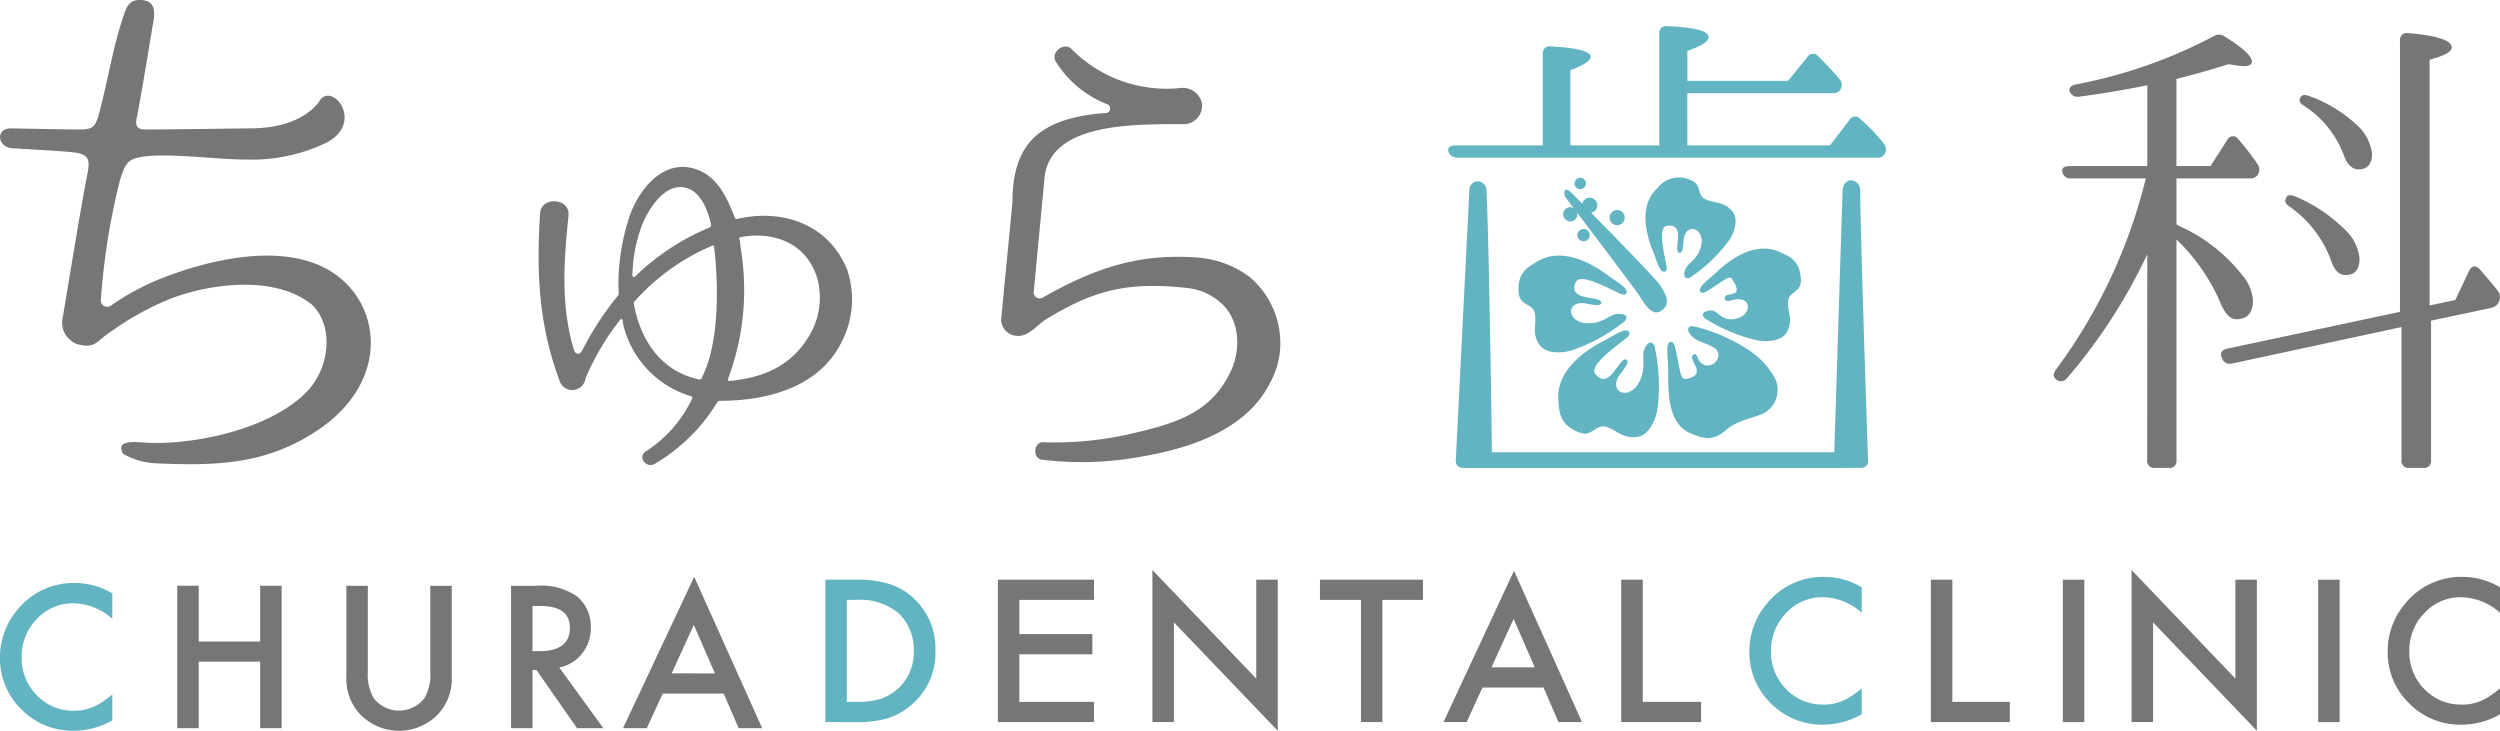 <svg xmlns="http://www.w3.org/2000/svg" xmlns:xlink="http://www.w3.org/1999/xlink" width="250" height="73.076" viewBox="0 0 250 73.076">
  <defs>
    <clipPath id="clip-path">
      <rect id="長方形_3264" data-name="長方形 3264" width="250" height="46.795" fill="none"/>
    </clipPath>
    <clipPath id="clip-path-2">
      <rect id="長方形_3267" data-name="長方形 3267" width="250" height="16.076" fill="none"/>
    </clipPath>
  </defs>
  <g id="logo" transform="translate(-101 -24)">
    <g id="グループ_9928" data-name="グループ 9928" transform="translate(101 24)">
      <g id="グループ_9927" data-name="グループ 9927" transform="translate(0 0)" clip-path="url(#clip-path)">
        <path id="パス_203579" data-name="パス 203579" d="M216.908,15.409H231.17l1.924-2.512a.653.653,0,0,1,1.087-.148,17.953,17.953,0,0,1,2.319,2.413.888.888,0,0,1,.148,1.083.792.792,0,0,1-.79.395H193.912a.9.9,0,0,1-.888-.591c-.148-.394.148-.64.74-.64h8.686V6.25a.687.687,0,0,1,.838-.738c2.616.147,3.948.492,3.948,1.034,0,.394-.642.837-2.024,1.329v7.535H214.1V4.23a.67.67,0,0,1,.789-.739c2.813.1,4.145.493,4.145,1.084,0,.443-.691.886-2.122,1.379v3h10.067L228.9,6.594a.65.65,0,0,1,1.085-.1,30.264,30.264,0,0,1,2.122,2.265.881.881,0,0,1,.1,1.084c-.148.246-.4.344-.839.344h-14.46ZM194.62,47.665c-.6,0-.867-.246-.867-.738l1.355-26.98A.871.871,0,0,1,196.03,19a.945.945,0,0,1,.8.942c.278,6.381.538,26.154.538,26.154H231.6l.83-26.154c0-.492.326-1.09.922-1.041a1,1,0,0,1,.842,1.041c.035,5.052.786,26.98.786,26.98q0,.738-.813.738Z" transform="translate(-48.174 -0.87)" fill="#62b4c2"/>
        <path id="パス_203580" data-name="パス 203580" d="M283.054,26.522a54.349,54.349,0,0,1-8.044,12.41.737.737,0,0,1-1.085.1c-.3-.246-.3-.591,0-.985a53.293,53.293,0,0,0,8.98-19.107h-7.5a.774.774,0,0,1-.839-.64q-.147-.591.74-.591h7.748V9.632c-2.27.443-4.491.837-6.81,1.132a.832.832,0,0,1-.938-.492c-.148-.344.1-.639.642-.738a48.8,48.8,0,0,0,13.769-4.826.973.973,0,0,1,1.085.05c1.826,1.132,2.714,1.97,2.714,2.511,0,.3-.3.443-.839.443a9.5,9.5,0,0,1-1.48-.2c-1.529.493-3.257.985-5.231,1.477v8.716h3.405l1.678-2.61a.63.63,0,0,1,1.086-.1,26.8,26.8,0,0,1,1.974,2.561.967.967,0,0,1-.049,1.083.909.909,0,0,1-.789.3h-7.3v4.58a3.513,3.513,0,0,0,.741.394,16.763,16.763,0,0,1,5.823,4.679,4.529,4.529,0,0,1,1.086,2.511c0,1.281-.543,1.921-1.678,1.921-.642,0-1.185-.64-1.678-1.871a19.325,19.325,0,0,0-4.294-6.107V47.107a.7.7,0,0,1-.789.788h-1.349a.7.7,0,0,1-.789-.788Zm25.266,5.762V5.15a.688.688,0,0,1,.84-.738c2.912.246,4.343.738,4.343,1.428,0,.443-.741.837-2.221,1.231V31.644l2.566-.543,1.381-2.905c.247-.541.642-.591,1.036-.2.691.787,1.283,1.477,1.826,2.166a1,1,0,0,1,.148,1.034,1.024,1.024,0,0,1-.79.69l-6.02,1.28V47.107a.7.7,0,0,1-.789.788h-1.382a.7.7,0,0,1-.789-.788v-13.3l-16.926,3.644a.835.835,0,0,1-.987-.443v-.049c-.3-.492-.1-.837.443-.985ZM297.725,20.691a15.706,15.706,0,0,1,5.132,3.413,4.547,4.547,0,0,1,1.418,2.831c0,1.124-.459,1.665-1.377,1.665-.709,0-1.168-.5-1.5-1.541a11.389,11.389,0,0,0-4.214-5.37c-.333-.25-.416-.5-.25-.791.083-.292.375-.333.792-.208m1.419-10.02A13.709,13.709,0,0,1,303.9,13.5a4.623,4.623,0,0,1,1.627,2.955c0,1.041-.459,1.583-1.335,1.583-.668,0-1.168-.5-1.5-1.457a10.066,10.066,0,0,0-4.047-4.954c-.375-.25-.458-.5-.292-.75.125-.291.376-.333.793-.208" transform="translate(-68.323 -1.1)" fill="#767676"/>
        <path id="パス_203581" data-name="パス 203581" d="M212,37.625c.552.275,1.09.545,1.18.091s-1.09-1.09-1.816-1.634c-1.677-1.258-4.6-2.9-7.081-1.452-1.089.636-2.025,1.175-1.906,3.086.091,1.453,1.429,1.049,1.634,2.178.182,1-.362,1.907.454,3.086.674.973,2.353.836,3.268.545a17.681,17.681,0,0,0,5.265-2.9c.454-.545-.091-.817-.817-.726s-1.544,1.09-3.177.908-1.906-1.906-.363-2c.544-.032,2.088.544,2-.091s-3.449-.091-2.542-2c.314-.66,1.652-.218,3.9.908" transform="translate(-50.517 -8.503)" fill="#62b4c2"/>
        <path id="パス_203582" data-name="パス 203582" d="M209.208,25.608s8.338,8.433,8.812,9.191,1.232,1.8.19,2.559-1.8-.853-2.463-1.8-7.2-9.57-7.2-9.57-.189-.473,0-.663.663.284.663.284" transform="translate(-52.037 -6.311)" fill="#62b4c2"/>
        <path id="パス_203583" data-name="パス 203583" d="M209.741,28.323a.711.711,0,1,1-.711-.711.711.711,0,0,1,.711.711" transform="translate(-52.002 -6.893)" fill="#62b4c2"/>
        <path id="パス_203584" data-name="パス 203584" d="M211.446,31.132a.616.616,0,1,1-.616-.616.616.616,0,0,1,.616.616" transform="translate(-52.475 -7.618)" fill="#62b4c2"/>
        <path id="パス_203585" data-name="パス 203585" d="M210.973,24.266a.568.568,0,1,1-.569-.569.569.569,0,0,1,.569.569" transform="translate(-52.38 -5.916)" fill="#62b4c2"/>
        <path id="パス_203586" data-name="パス 203586" d="M214.508,28.749a.758.758,0,1,1,.758.758.758.758,0,0,1-.758-.758" transform="translate(-53.547 -6.987)" fill="#62b4c2"/>
        <path id="パス_203587" data-name="パス 203587" d="M210.846,27.107a.758.758,0,1,1,.758.758.758.758,0,0,1-.758-.758" transform="translate(-52.633 -6.578)" fill="#62b4c2"/>
        <path id="パス_203588" data-name="パス 203588" d="M214.024,45.153c.512-.389,1.011-.77.628-1.064s-1.522.519-2.366.949c-1.95.993-4.834,2.974-4.619,5.965.094,1.312.169,2.438,2.014,3.206,1.4.584,1.64-.855,2.794-.528,1.019.29,1.619,1.218,3.1.995,1.222-.183,1.866-1.82,2.014-2.811a18.438,18.438,0,0,0-.3-6.269c-.3-.675-.807-.29-1.056.431s.31,1.947-.612,3.395-2.663.909-2.038-.579c.22-.524,1.471-1.706.834-1.913s-1.673,3.19-3.041,1.462c-.474-.6.556-1.648,2.647-3.239" transform="translate(-51.836 -10.99)" fill="#62b4c2"/>
        <path id="パス_203589" data-name="パス 203589" d="M223.072,46.018c-.122-.586-.24-1.158-.641-.954s-.175,1.486-.154,2.367c.05,2.035-.272,5.766,2.325,6.787,1.139.449,2.115.838,3.5-.4,1.053-.942,2.9-1.187,3.879-1.721a2.689,2.689,0,0,0,1.058-3.262,7.785,7.785,0,0,0-2.9-3.11,17.172,17.172,0,0,0-5.382-2.268c-.688-.018-.568.561-.062,1.06s1.283.582,2.088,1.048c1.383.8-.307,2.6-1.3,1.477-.351-.4-.326-1.09-.756-.639s1.491,1.856-.509,2.31c-.693.158-.645-.3-1.141-2.693" transform="translate(-55.466 -10.847)" fill="#62b4c2"/>
        <path id="パス_203590" data-name="パス 203590" d="M227.637,37.143c-.485.321-.958.635-1.093.212s.9-1.153,1.519-1.748c1.43-1.376,3.981-3.251,6.458-2.138,1.087.488,2.02.9,2.116,2.734.073,1.392-1.221,1.151-1.29,2.247-.061.97.546,1.775-.089,2.986-.524,1-2.108,1.046-2.994.867a16.557,16.557,0,0,1-5.235-2.2c-.483-.47,0-.787.684-.778s.947,1.153,2.454.807,1.574-2.018.122-1.94c-.512.028-1.278.46-1.262-.155s1.934.1.879-1.618c-.365-.6-.287-.585-2.269.726" transform="translate(-56.548 -8.271)" fill="#62b4c2"/>
        <path id="パス_203591" data-name="パス 203591" d="M221.3,32.045c.113.54.224,1.068-.207,1.027s-.713-1.208-1.025-1.967c-.721-1.751-1.484-4.661.424-6.4a2.707,2.707,0,0,1,3.241-.825c1.284.452.594,1.486,1.56,1.952.853.413,1.8.184,2.664,1.183.711.825.176,2.218-.308,2.921a15.438,15.438,0,0,1-3.9,3.729c-.6.245-.712-.288-.453-.882s1.357-1.032,1.593-2.469-1.249-2.115-1.707-.825c-.162.454-.02,1.917-.57,1.676s.761-2.958-1.174-2.678c-.672.1-.6,1.349-.138,3.555" transform="translate(-54.741 -5.904)" fill="#62b4c2"/>
        <path id="パス_203592" data-name="パス 203592" d="M31.733,43.047C26.6,46.466,21.611,46.6,15.593,46.33a7.18,7.18,0,0,1-3.283-.948c-.854-1.553,1.471-1.131,2.736-1.094,4.377.127,11.489-1.241,15.319-4.8,2.727-2.532,3.041-6.933.821-9.028C27.467,27.471,21,28.344,16.979,29.9a28.389,28.389,0,0,0-5.758,3.173C9.574,34.119,9.574,34.94,7.66,34.393a2.306,2.306,0,0,1-1.368-2.736c.681-4.084,1.844-11.247,2.462-14.334.39-1.95-.272-2.023-2.7-2.2-1.551-.111-3.1-.191-4.657-.287-1.679,0-1.918-2-.3-2,0,0,5.469.111,6.837.111s1.555-.273,1.915-1.368C10.9,7.62,11.216,5.013,12.31,1.73,12.6.855,12.823,0,13.951,0c1.368,0,1.638.792,1.368,2.277-.228,1.258-1.094,6.75-1.641,9.486-.167.831.027,1.183.821,1.183,2.752,0,10.523-.111,10.523-.111,5.4,0,6.957-2.753,7.018-2.874,1.334-1.665,4.414,2.4.514,4.353a17.272,17.272,0,0,1-7.934,1.641c-2.674.019-7.838-.69-10.395-.273-1.368.223-1.641.547-2.189,2.188a67.886,67.886,0,0,0-1.955,12.21.645.645,0,0,0,1.02.478,24.356,24.356,0,0,1,4.979-2.693c4.678-1.856,12.1-3.693,16.915-.784,5.184,3.129,6.125,11.043-1.261,15.967" transform="translate(0 0)" fill="#767676"/>
        <path id="パス_203593" data-name="パス 203593" d="M102.028,39.857c-2.336,4.559-7.616,5.776-12.135,5.776a.278.278,0,0,0-.254.152,17.9,17.9,0,0,1-6.3,6.182c-.812.406-1.676-.709-.863-1.267a12.7,12.7,0,0,0,4.671-5.32c.051-.051,0-.152-.1-.2a9.845,9.845,0,0,1-6.855-7.4v-.2c-.05-.152-.2-.152-.254-.05a25.437,25.437,0,0,0-3.35,5.574,1.6,1.6,0,0,0-.152.455,1.336,1.336,0,0,1-2.488.254c-2.184-5.726-2.386-11.046-2.031-16.771v-.05c0-1.875,3.1-1.673,2.843.152v.1c-.508,4.763-.711,8.968.508,13.174.05.05.05.152.1.254a.379.379,0,0,0,.711,0l.152-.254a30.289,30.289,0,0,1,3.453-5.269.392.392,0,0,0,.1-.254c0-.3-.05-.912,0-1.925a22.235,22.235,0,0,1,.966-5.421c.812-2.686,3.147-5.877,6.245-5.219,2.59.558,3.606,2.939,4.417,5.016a.149.149,0,0,0,.2.1c4.621-1.063,9.191.558,11.018,5.067a9.23,9.23,0,0,1-.609,7.348M81.16,33.016c0,.2.152.356.254.2A23.577,23.577,0,0,1,88.878,28.3a.279.279,0,0,0,.152-.254c-.356-1.671-1.117-3.344-2.488-3.7-2.132-.608-3.808,2.179-4.417,3.7a15.026,15.026,0,0,0-.964,4.965m6.9,10.387c1.828-3.5,1.676-9.272,1.32-12.768a1.123,1.123,0,0,1-.05-.405c0-.1-.1-.152-.2-.1A21.793,21.793,0,0,0,81.363,35.7a.223.223,0,0,0-.05.254c.66,3.75,2.843,6.789,6.549,7.55.1,0,.2-.051.2-.1m11.62-9.894c-1.066-3.75-4.512-4.85-7.711-4.243-.1,0-.152.1-.1.2a4.466,4.466,0,0,1,.1.81,25.227,25.227,0,0,1-1.218,13.073c-.052.152-.052.3.1.3,3.758-.356,6.544-1.737,8.27-5.031a7.449,7.449,0,0,0,.558-5.117" transform="translate(-17.918 -5.551)" fill="#767676"/>
        <path id="パス_203594" data-name="パス 203594" d="M160.287,39.872c-2.186,4.362-7.357,6.384-12.582,7.288a32.786,32.786,0,0,1-10.077.373h-.053c-1.12-.107-.906-1.915.16-1.756a34.11,34.11,0,0,0,9.33-1.012c4.585-1.064,7.383-2.337,9.142-5.742,1.174-2.128,1.174-5.214-.586-6.969a5.943,5.943,0,0,0-3.519-1.7c-5.918-.639-9.249.1-14.207,3.135-.854.532-1.706,1.7-2.826,1.649a1.659,1.659,0,0,1-1.653-1.649l1.133-11.7c0-4.576,1.6-7.13,5.491-8.3a17.978,17.978,0,0,1,3.892-.639.46.46,0,0,0,.16-.852,10.551,10.551,0,0,1-5.118-4.15c-.8-1.011.8-2.235,1.546-1.33a13.377,13.377,0,0,0,10.823,3.831,1.953,1.953,0,0,1,2.133,1.436,1.84,1.84,0,0,1-1.813,2.181c-4.8,0-13.489-.212-13.916,5.481l-1.079,11.385a.612.612,0,0,0,.906.479c5.491-3.139,9.97-4.469,15.728-3.99a9.994,9.994,0,0,1,4.958,1.915,8.675,8.675,0,0,1,2.986,7.874,8.553,8.553,0,0,1-.96,2.767" transform="translate(-33.304 -1.547)" fill="#767676"/>
      </g>
    </g>
    <g id="グループ_9930" data-name="グループ 9930" transform="translate(101 81)">
      <g id="グループ_9929" data-name="グループ 9929" transform="translate(0 0)" clip-path="url(#clip-path-2)">
        <path id="パス_203595" data-name="パス 203595" d="M11.235,2.549V5.094A5.959,5.959,0,0,0,7.379,3.536a4.911,4.911,0,0,0-3.7,1.577A5.317,5.317,0,0,0,2.168,8.949,5.189,5.189,0,0,0,3.68,12.731a5,5,0,0,0,3.708,1.541A4.544,4.544,0,0,0,9.316,13.9a5.453,5.453,0,0,0,.919-.5,11.055,11.055,0,0,0,1-.756V15.24A7.765,7.765,0,0,1,7.36,16.283,7.146,7.146,0,0,1,2.15,14.151,7.063,7.063,0,0,1,0,8.968,7.316,7.316,0,0,1,1.8,4.117a7.163,7.163,0,0,1,5.729-2.61,7.273,7.273,0,0,1,3.708,1.042" transform="translate(0 -0.206)" fill="#62b4c2"/>
        <path id="パス_203596" data-name="パス 203596" d="M22.68,7.4h6.143V1.826h2.149V16.068H28.823V9.417H22.68v6.651H20.531V1.826H22.68Z" transform="translate(-2.807 -0.25)" fill="#767676"/>
        <path id="パス_203597" data-name="パス 203597" d="M42.268,1.827V10.4a4.725,4.725,0,0,0,.6,2.685,3.208,3.208,0,0,0,5.046,0,4.644,4.644,0,0,0,.6-2.685V1.827H50.66v9.168a5.125,5.125,0,0,1-1.4,3.708,5.421,5.421,0,0,1-7.738,0,5.128,5.128,0,0,1-1.4-3.708V1.827Z" transform="translate(-5.485 -0.25)" fill="#767676"/>
        <path id="パス_203598" data-name="パス 203598" d="M64.021,10l4.409,6.07H65.8l-4.069-5.829h-.387v5.829H59.2V1.827h2.518a6.291,6.291,0,0,1,4.076,1.061A3.9,3.9,0,0,1,67.175,6a4.043,4.043,0,0,1-.867,2.6A3.857,3.857,0,0,1,64.021,10M61.346,8.366h.683q3.052,0,3.053-2.334,0-2.185-2.97-2.186h-.766Z" transform="translate(-8.094 -0.25)" fill="#767676"/>
        <path id="パス_203599" data-name="パス 203599" d="M82.238,12.468h-6.1l-1.587,3.458H72.172L79.287.791l6.8,15.135H83.732Zm-.876-2.02L79.25,5.6l-2.214,4.843Z" transform="translate(-9.868 -0.109)" fill="#767676"/>
        <path id="パス_203600" data-name="パス 203600" d="M95.605,15.363V1.122h2.989a10.863,10.863,0,0,1,3.394.424,6.346,6.346,0,0,1,2.426,1.411,6.813,6.813,0,0,1,2.2,5.284,6.754,6.754,0,0,1-2.3,5.313,6.678,6.678,0,0,1-2.416,1.411,11.005,11.005,0,0,1-3.348.4Zm2.149-2.02h.969a8.048,8.048,0,0,0,2.407-.3,4.884,4.884,0,0,0,3.32-4.8,4.949,4.949,0,0,0-1.567-3.8,5.943,5.943,0,0,0-4.16-1.3h-.969Z" transform="translate(-13.072 -0.154)" fill="#62b4c2"/>
        <path id="パス_203601" data-name="パス 203601" d="M125.207,3.142H117.74V6.564h7.3v2.02h-7.3v4.759h7.467v2.019h-9.616V1.122h9.616Z" transform="translate(-15.804 -0.154)" fill="#767676"/>
        <path id="パス_203602" data-name="パス 203602" d="M133.493,15.209V0l10.385,10.864V.969h2.149V16.076L135.642,5.239v9.97Z" transform="translate(-18.252 0)" fill="#767676"/>
        <path id="パス_203603" data-name="パス 203603" d="M159.146,3.142V15.362H157V3.142h-4.1V1.122h10.3v2.02Z" transform="translate(-20.904 -0.154)" fill="#767676"/>
        <path id="パス_203604" data-name="パス 203604" d="M177.213,11.763h-6.1l-1.587,3.458h-2.315L174.263.086l6.8,15.135h-2.352Zm-.876-2.02L174.226,4.9l-2.214,4.843Z" transform="translate(-22.863 -0.012)" fill="#767676"/>
        <path id="パス_203605" data-name="パス 203605" d="M189.951,1.122V13.342h5.837v2.02H187.8V1.122Z" transform="translate(-25.677 -0.154)" fill="#767676"/>
        <path id="パス_203606" data-name="パス 203606" d="M213.881,1.844V4.389a5.959,5.959,0,0,0-3.855-1.558,4.911,4.911,0,0,0-3.7,1.577,5.317,5.317,0,0,0-1.512,3.836,5.189,5.189,0,0,0,1.512,3.782,5,5,0,0,0,3.708,1.541,4.544,4.544,0,0,0,1.928-.369,5.453,5.453,0,0,0,.919-.5,11.055,11.055,0,0,0,1-.756v2.592a7.765,7.765,0,0,1-3.874,1.043,7.146,7.146,0,0,1-5.211-2.131,7.063,7.063,0,0,1-2.15-5.183,7.317,7.317,0,0,1,1.8-4.852A7.163,7.163,0,0,1,210.173.8a7.273,7.273,0,0,1,3.708,1.042" transform="translate(-27.707 -0.11)" fill="#62b4c2"/>
        <path id="パス_203607" data-name="パス 203607" d="M225.817,1.122V13.342h5.75v2.02h-7.9V1.122Z" transform="translate(-30.581 -0.154)" fill="#767676"/>
        <rect id="長方形_3265" data-name="長方形 3265" width="2.149" height="14.241" transform="translate(206.284 0.969)" fill="#767676"/>
        <path id="パス_203608" data-name="パス 203608" d="M246.916,15.209V0L257.3,10.864V.969h2.149V16.076L249.065,5.239v9.97Z" transform="translate(-33.76 0)" fill="#767676"/>
        <rect id="長方形_3266" data-name="長方形 3266" width="2.149" height="14.241" transform="translate(231.815 0.969)" fill="#767676"/>
        <path id="パス_203609" data-name="パス 203609" d="M287.816,1.844V4.389a5.959,5.959,0,0,0-3.855-1.558,4.911,4.911,0,0,0-3.7,1.577,5.317,5.317,0,0,0-1.512,3.836,5.189,5.189,0,0,0,1.512,3.782,5,5,0,0,0,3.708,1.541A4.544,4.544,0,0,0,285.9,13.2a5.454,5.454,0,0,0,.919-.5,11.057,11.057,0,0,0,1-.756v2.592a7.765,7.765,0,0,1-3.874,1.043,7.146,7.146,0,0,1-5.211-2.131,7.063,7.063,0,0,1-2.15-5.183,7.316,7.316,0,0,1,1.8-4.852A7.163,7.163,0,0,1,284.108.8a7.273,7.273,0,0,1,3.708,1.042" transform="translate(-37.816 -0.11)" fill="#767676"/>
      </g>
    </g>
  </g>
</svg>
